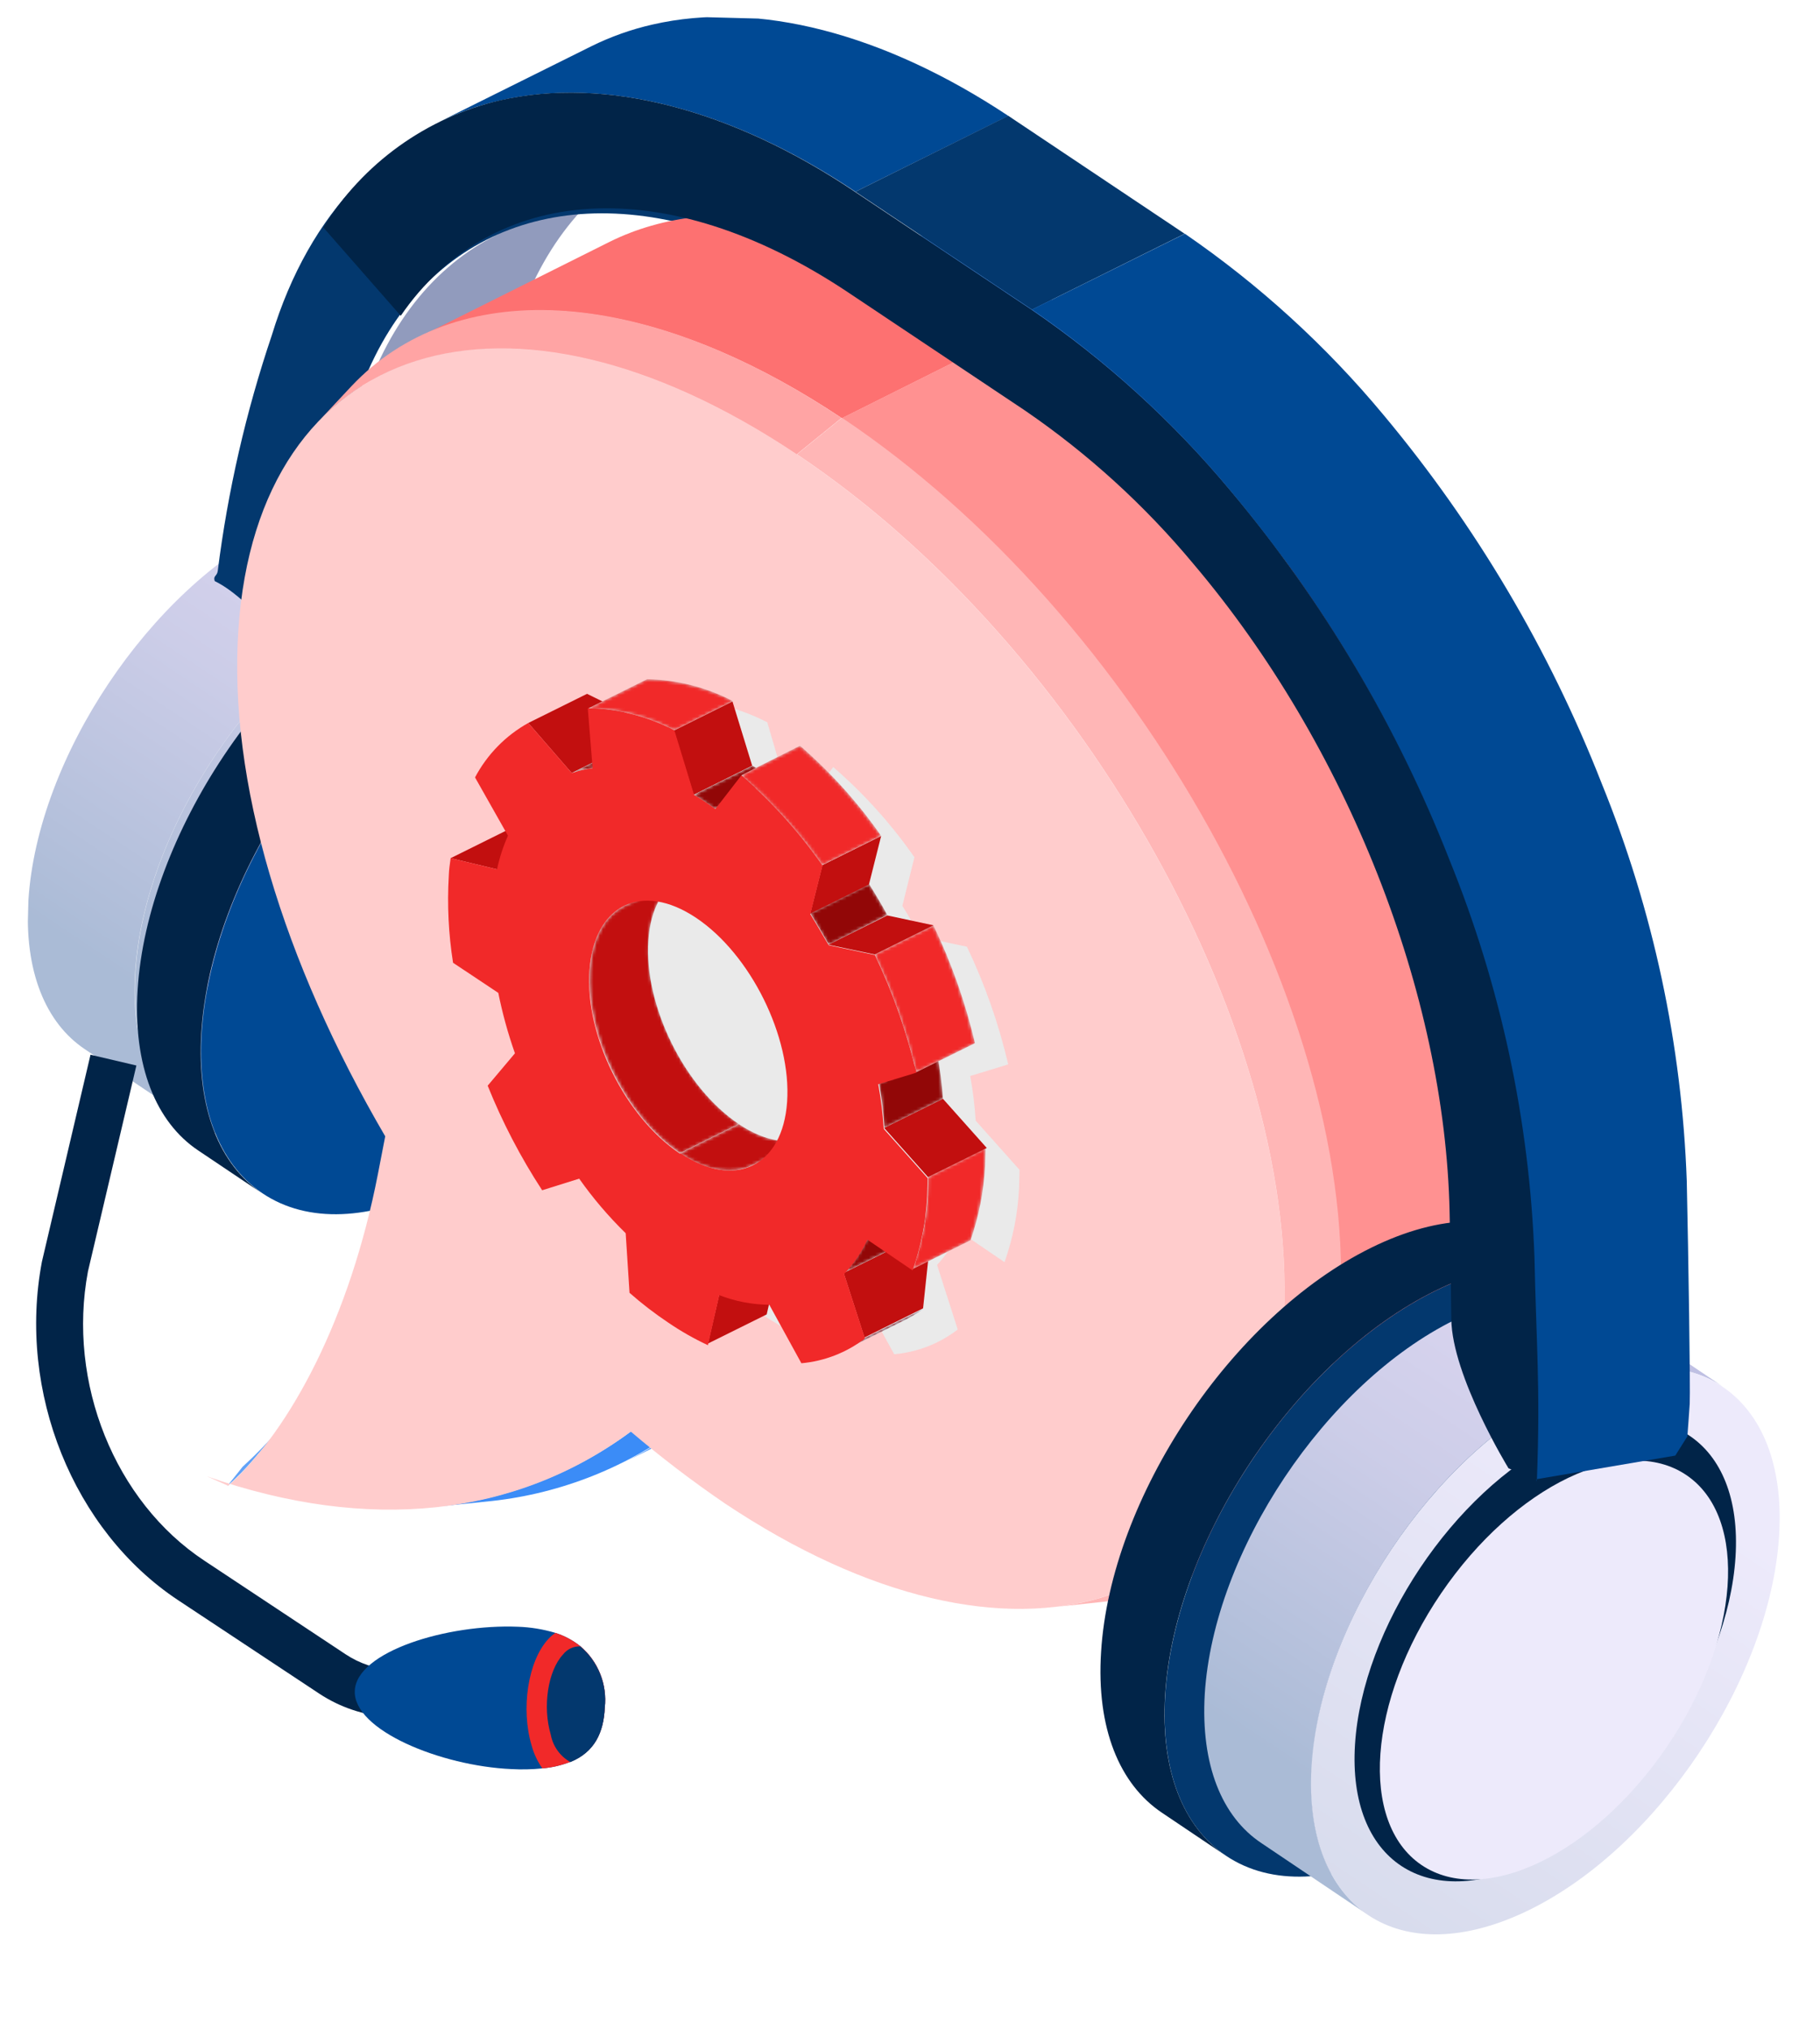 <svg width="575" height="641" viewBox="0 0 575 641" fill="none" xmlns="http://www.w3.org/2000/svg">
<g clip-path="url(#clip0_1160_8082)">
<path d="M121.765 188.869L88.027 166.165C108.56 156.055 126.559 156.171 139.016 164.526L172.754 187.23C160.295 178.954 142.299 178.719 121.765 188.869Z" fill="url(#paint0_linear_1160_8082)"/>
<path d="M121.765 188.869L88.027 166.165C47.322 186.276 11.872 239.231 8.977 284.379C7.552 306.834 14.435 323.149 26.735 331.42L60.474 354.085C48.174 345.813 41.245 329.735 42.715 307.083C45.611 261.895 80.98 208.978 121.765 188.869Z" fill="url(#paint1_linear_1160_8082)"/>
<path d="M121.765 188.869C80.98 208.978 45.611 261.895 42.794 307.085C39.976 352.274 70.718 372.555 111.499 352.605C152.28 332.655 187.652 279.579 190.51 234.391C193.367 189.202 162.55 168.761 121.765 188.869Z" fill="url(#paint2_linear_1160_8082)"/>
<path d="M123.5 212.043C153.742 196.943 176.549 212.167 174.476 245.692C172.402 279.217 146.136 318.425 115.86 333.326C85.585 348.228 62.811 333.203 65.084 299.683C67.356 266.163 93.224 226.944 123.5 212.043Z" fill="url(#paint3_linear_1160_8082)"/>
<path d="M113.822 129.727L162.14 105.763C161.755 106.786 151.115 135.119 144.755 185.063C127.669 190.99 111.425 199.112 96.432 209.226C102.795 159.202 113.477 130.791 113.822 129.727Z" fill="#919BBD"/>
<path d="M156.969 74.192L205.287 50.228C185.517 60.041 170.28 78.794 162.139 105.802L113.822 129.727C121.962 102.759 137.198 84.045 156.969 74.192Z" fill="#919BBD"/>
<path d="M224.385 39.342C200.29 30.761 176.981 28.558 156.39 33.303C122.806 41.003 97.722 67.009 85.848 105.999C77.687 130.173 71.973 155.105 68.79 180.42C68.548 182.083 67.282 181.851 67.833 183.574C80.467 189.748 93.924 209.972 93.924 209.972C100.318 160.227 110.916 132.012 111.261 130.948C127.125 77.757 170.875 56.732 222.638 72.519C223.286 61.488 223.854 50.456 224.385 39.342Z" fill="#03386E"/>
<path d="M195.687 321.983C229.144 272.223 232.902 216.175 204.081 196.796C175.259 177.417 124.772 202.045 91.314 251.805C57.856 301.565 54.099 357.613 82.92 376.992C111.742 396.371 162.229 371.743 195.687 321.983Z" fill="#004994"/>
<path d="M183.828 183.229C170.394 174.212 150.966 174.059 128.781 185C84.736 206.693 46.553 263.867 43.483 312.627C41.971 336.868 49.375 354.548 62.534 363.398L82.801 377.005C69.525 368.072 62.079 350.471 63.591 326.23C66.661 277.47 104.844 220.296 148.93 198.565C171.075 187.622 190.504 187.736 203.937 196.792L183.828 183.229Z" fill="#012448"/>
<path d="M79.828 461.374L88.029 451.734C84.48 455.832 80.689 459.713 76.676 463.357L71.785 469.508C74.645 466.979 77.332 464.262 79.828 461.374Z" fill="#61A2F7"/>
<path d="M196.478 462.335L256.882 432.131C263.194 428.99 269.221 425.306 274.895 421.12L214.492 451.324C208.818 455.509 202.79 459.194 196.478 462.335Z" fill="#61A2F7"/>
<path d="M137.262 476.078L153.48 474.398C175.548 472.325 196.638 464.294 214.495 451.165L199.286 452.275C181.147 465.677 159.71 473.904 137.262 476.078Z" fill="#3B8CF7"/>
<path d="M236.087 66.775L220.385 68.469C250.512 65.287 287.35 75.872 326.365 101.934L339.938 99.589C301.626 74.022 265.539 63.576 236.087 66.775Z" fill="#61A2F7"/>
<path d="M192.517 76.439L132.113 106.642C165.694 90 213.903 97.348 266.001 132.139L326.405 101.935C274.267 67.144 226.059 59.756 192.517 76.439Z" fill="#FD7171"/>
<path d="M111.086 121.946C107.487 125.825 103.848 129.703 100.209 133.582C131.642 100.391 188.48 101.488 251.632 143.603L265.844 132.055C201.603 89.077 143.297 87.862 111.086 121.946Z" fill="#FFA4A4"/>
<path d="M457.78 452.713C461.419 448.835 465.018 444.956 468.657 441.078C482.801 426.11 491.765 404.091 493.704 375.689C500.076 284.455 431.36 160.767 339.937 99.628L326.364 101.974C419.663 164.315 490.046 291.106 483.64 385.121C481.637 414.436 472.375 437.201 457.78 452.713Z" fill="#61A2F7"/>
<path d="M376.388 498.261L436.792 468.057C463.327 454.886 480.68 426.65 483.521 385.118C489.967 291.104 419.544 164.311 326.245 101.971L265.841 132.174C359.139 194.555 429.523 321.307 423.116 415.361C420.281 456.695 402.889 484.89 376.388 498.261Z" fill="#FF9191"/>
<path d="M251.636 143.444C160.212 82.345 81.381 107.574 75.326 198.815C72.036 246.854 89.493 303.862 121.703 358.993L119.404 370.855C110.628 415.967 92.011 451.442 72.106 469.397L65.468 466.441C116.304 484.23 162.809 479.332 199.286 452.275C208.761 460.339 218.657 467.895 228.932 474.911C320.278 535.969 399.227 510.783 405.441 419.546C411.655 328.308 343.098 204.584 251.636 143.444Z" fill="#FFCCCC"/>
<path d="M171.18 274.298C171.23 272.391 171.517 270.571 171.723 268.748L186.414 272.274C187.195 268.617 188.354 265.052 189.873 261.635L179.468 243.24C183.289 236.009 189.118 230.036 196.253 226.037L209.984 241.857C212.185 241.055 214.464 240.489 216.785 240.168L215.295 221.253C224.75 221.444 234.032 223.824 242.413 228.205L248.357 248.509C249.452 249.174 250.586 249.879 251.679 250.623C252.772 251.367 253.944 252.153 255.035 252.977L263.262 242.344C272.955 250.743 281.567 260.314 288.9 270.836L285.079 286.194C287.102 289.347 288.883 292.652 290.861 296.003L305.484 299.089C311.152 310.981 315.527 323.446 318.534 336.271L306.516 339.929C307.378 344.594 307.957 349.308 308.251 354.043L322.109 369.587C322.057 371.573 322.005 373.559 321.957 375.385C321.565 383.355 320.02 391.225 317.368 398.751L303.079 389.036C301.324 392.923 298.948 396.497 296.045 399.621L302.582 420.02C296.772 424.486 289.807 427.198 282.507 427.838L272.342 409.37C266.93 409.319 261.572 408.289 256.527 406.331L252.932 422.132C248.59 420.1 244.414 417.732 240.441 415.048C236.14 412.16 232.029 408.999 228.132 405.584L226.958 386.757C221.544 381.463 216.615 375.694 212.231 369.52L200.57 373.187C193.765 362.875 187.997 351.914 183.349 340.466L191.963 330.241C189.731 323.961 187.961 317.525 186.668 310.987L172.409 301.631C171.004 292.592 170.592 283.426 171.18 274.298Z" fill="#EAEAEA"/>
<path d="M332.942 507.729L348.644 506.036C390.571 501.455 419.537 469.869 423.28 415.166C429.727 321.113 359.303 194.36 266.005 131.98L251.793 143.528C343.099 204.584 411.695 328.309 405.441 419.545C401.822 472.542 373.673 503.276 332.942 507.729Z" fill="#FFB6B6"/>
<path d="M500.081 531.254C533.539 481.495 537.297 425.447 508.475 406.067C479.653 386.688 429.166 411.317 395.709 461.076C362.251 510.836 358.493 566.884 387.315 586.263C416.136 605.643 466.624 581.014 500.081 531.254Z" fill="#03386E"/>
<path d="M488.216 392.434C474.783 383.417 455.354 383.264 433.17 394.205C389.124 415.937 350.902 473.071 347.87 521.871C346.319 546.111 353.764 563.713 367.041 572.646L387.268 586.252C374.032 577.32 366.586 559.719 368.098 535.477C371.168 486.718 409.351 429.543 453.398 407.812C475.582 396.87 495.011 396.984 508.444 406.04L488.216 392.434Z" fill="#012448"/>
<path d="M493.332 439.699L459.594 416.995C480.127 406.885 498.126 407 510.583 415.355L544.321 438.06C531.862 429.784 513.866 429.549 493.332 439.699Z" fill="#BFC0E3"/>
<path d="M493.332 439.699L459.594 416.995C418.809 437.104 383.439 490.061 380.623 535.211C379.317 557.669 386.08 574.021 398.539 582.296L432.277 605C419.977 596.729 413.054 580.413 414.518 557.998C417.178 512.725 452.547 459.808 493.332 439.699Z" fill="url(#paint4_linear_1160_8082)"/>
<path d="M493.332 439.699C452.547 459.808 417.178 512.725 414.361 557.915C411.543 603.104 442.285 623.385 483.066 603.435C523.847 583.485 559.221 530.369 562.077 485.22C564.933 440.072 533.959 419.547 493.332 439.699Z" fill="url(#paint5_linear_1160_8082)"/>
<path d="M492.375 454.934C459.2 471.269 430.409 514.345 428.091 551.123C425.773 587.9 450.851 604.416 484.027 588.041C517.203 571.666 545.994 528.591 548.311 491.853C550.629 455.115 525.51 438.598 492.375 454.934Z" fill="#012448"/>
<path d="M526.601 551.88C549.74 517.884 552.539 479.462 532.851 466.061C513.164 452.661 478.445 469.357 455.306 503.353C432.166 537.349 429.368 575.771 449.056 589.171C468.743 602.572 503.461 585.876 526.601 551.88Z" fill="#EDEAFB"/>
<path d="M206.159 7.751C199.452 9.274 192.949 11.584 186.784 14.633L138.505 38.638C144.672 35.595 151.175 33.285 157.88 31.756C191.104 24.125 231.013 34.314 270.261 60.581L318.579 36.617C279.286 10.547 239.383 0.12 206.159 7.751Z" fill="#004994"/>
<path d="M270.261 60.581L318.54 36.576L374.269 73.846L326.03 97.813L270.261 60.581Z" fill="#03386E"/>
<path d="M326.03 97.812L374.348 73.848C397.818 89.959 418.949 109.237 437.14 131.135C466.234 165.974 489.503 205.288 506.048 247.555C522.287 287.529 531.378 330.044 532.907 373.163C533.433 397.021 534.058 438.207 533.84 443.487C533.82 444.241 533.092 453.8 533.092 453.8L529.277 459.859L485.367 467.328C485.894 474.495 485.144 424.403 484.59 397.127C483.027 354.008 473.923 311.496 457.69 271.519C441.173 229.247 417.916 189.931 388.823 155.099C370.643 133.191 349.51 113.911 326.03 97.812Z" fill="#004994"/>
<path d="M484.788 397.133C483.226 354.014 474.121 311.502 457.889 271.524C441.311 229.238 417.987 189.919 388.823 155.099C370.594 133.178 349.408 113.897 325.872 97.809L270.102 60.577C231.013 34.314 191.105 24.125 157.881 31.716C146.403 34.401 135.569 39.33 126.003 46.219C116.437 53.108 108.329 61.822 102.144 71.858C110.298 81.159 118.452 90.461 126.606 99.762C155.162 58.071 210.156 53.755 268.111 92.475L323.841 129.706C343.744 143.333 361.664 159.652 377.088 178.197C425.537 235.385 456.539 313.811 457.978 382.996C458.174 392.181 458.379 404.029 458.52 416.789C458.762 434.797 476.596 463.879 476.596 463.879L485.561 467.492C486.699 437.837 485.343 424.409 484.788 397.133Z" fill="#012448"/>
<path d="M122.722 542.418C130.527 542.951 138.336 541.43 145.37 538.006L150.683 535.444L144.16 522.079L138.886 524.642C134.199 526.907 129.004 527.916 123.809 527.57C118.615 527.224 113.599 525.536 109.253 522.671L64.608 493.083C36.249 474.375 21.183 436.783 27.789 401.668L43.09 336.619L28.595 333.218L13.246 398.583C5.448 439.747 23.172 483.569 56.215 505.5L100.899 535.088C107.416 539.38 114.935 541.906 122.722 542.418Z" fill="#012448"/>
<path d="M112.091 534.151C111.525 546.574 139.283 557.915 161.552 558.898C164.813 559.083 168.084 559.009 171.333 558.678C174.377 558.425 177.368 557.727 180.21 556.606C187.883 553.47 190.707 547.305 191.073 539.446C191.471 535.825 190.971 532.161 189.618 528.778C188.266 525.395 186.102 522.397 183.317 520.048C180.98 518.191 178.324 516.774 175.479 515.868C171.622 514.715 167.632 514.062 163.608 513.927C141.298 513.022 112.615 521.766 112.091 534.151Z" fill="#004994"/>
<path d="M167.947 551.436C168.655 554.025 169.8 556.474 171.333 558.678C174.378 558.425 177.368 557.727 180.21 556.606C187.883 553.47 190.707 547.305 191.073 539.446C191.471 535.825 190.971 532.161 189.619 528.778C188.266 525.395 186.102 522.397 183.317 520.048C180.98 518.191 178.324 516.774 175.479 515.868C174.646 516.433 173.882 517.093 173.202 517.835C166.779 524.819 164.517 539.821 167.947 551.436Z" fill="#F12929"/>
<path d="M157.024 274.64L175.587 265.392L160.935 261.907L142.373 271.116L157.024 274.64Z" fill="#C20F0F"/>
<path d="M223.662 424.462L242.224 415.254L245.814 399.651L227.252 408.859L223.662 424.462Z" fill="#C20F0F"/>
<path d="M215.816 277.021L197.253 286.229C191.214 289.21 187.136 296.176 186.431 306.371C185.056 326.92 197.845 352.888 215.03 364.348L233.592 355.139C216.409 343.64 203.619 317.711 204.993 297.162C205.496 287.122 209.578 279.996 215.816 277.021Z" fill="#D8E3E3"/>
<mask id="mask0_1160_8082" style="mask-type:luminance" maskUnits="userSpaceOnUse" x="186" y="277" width="48" height="88">
<path d="M215.816 277.021L197.253 286.229C191.214 289.21 187.136 296.176 186.431 306.371C185.056 326.92 197.845 352.888 215.03 364.348L233.592 355.139C216.409 343.64 203.619 317.711 204.993 297.162C205.496 287.122 209.578 279.996 215.816 277.021Z" fill="white"/>
</mask>
<g mask="url(#mask0_1160_8082)">
<path d="M214.831 364.343L233.393 355.134C216.21 343.635 203.42 317.706 204.795 297.157C205.5 286.963 209.577 279.996 215.617 277.016L197.055 286.224C191.015 289.205 186.938 296.171 186.233 306.366C184.858 326.915 197.647 352.883 214.831 364.343Z" fill="#C20F0F"/>
</g>
<path d="M237.741 368.124L256.303 358.916C250.183 361.934 242.063 360.926 233.393 355.134L214.831 364.343C223.501 370.134 231.618 371.262 237.741 368.124Z" fill="#D8E3E3"/>
<mask id="mask1_1160_8082" style="mask-type:luminance" maskUnits="userSpaceOnUse" x="214" y="355" width="43" height="15">
<path d="M237.741 368.124L256.303 358.916C250.183 361.934 242.063 360.926 233.393 355.134L214.831 364.343C223.501 370.134 231.618 371.262 237.741 368.124Z" fill="white"/>
</mask>
<g mask="url(#mask1_1160_8082)">
<path d="M237.741 368.124L256.303 358.916C250.183 361.934 242.063 360.926 233.393 355.134L214.831 364.343C223.501 370.134 231.621 371.142 237.741 368.124Z" fill="#C20F0F"/>
</g>
<path d="M180.634 244.225L208.337 230.448L185.465 219.196L166.903 228.405L180.634 244.225Z" fill="#C20F0F"/>
<path d="M266.685 426.547L285.247 417.339C287.497 416.266 289.645 414.993 291.666 413.534L273.104 422.742C271.083 424.201 268.935 425.475 266.685 426.547Z" fill="#B8C9D6"/>
<mask id="mask2_1160_8082" style="mask-type:luminance" maskUnits="userSpaceOnUse" x="266" y="413" width="26" height="14">
<path d="M266.685 426.547L285.247 417.339C287.497 416.266 289.645 414.993 291.666 413.534L273.104 422.742C271.083 424.201 268.935 425.475 266.685 426.547Z" fill="white"/>
</mask>
<g mask="url(#mask2_1160_8082)">
<path d="M266.685 426.547L285.247 417.339C287.497 416.266 289.645 414.993 291.666 413.534L273.104 422.742C271.089 424.27 268.939 425.61 266.68 426.746L266.685 426.547Z" fill="#920707"/>
</g>
<path d="M187.231 242.689L214.935 228.913C212.692 229.217 210.483 229.731 208.337 230.448L180.634 244.225C182.772 243.479 184.984 242.964 187.231 242.689Z" fill="#D8E3E3"/>
<mask id="mask3_1160_8082" style="mask-type:luminance" maskUnits="userSpaceOnUse" x="180" y="228" width="35" height="17">
<path d="M187.231 242.689L214.935 228.913C212.692 229.217 210.483 229.731 208.337 230.448L180.634 244.225C182.772 243.479 184.984 242.964 187.231 242.689Z" fill="white"/>
</mask>
<g mask="url(#mask3_1160_8082)">
<path d="M187.231 242.689L214.935 228.913C212.692 229.217 210.483 229.731 208.337 230.448L180.634 244.225C182.772 243.479 184.984 242.964 187.231 242.689Z" fill="#920707"/>
</g>
<path d="M273.109 422.543L291.631 413.334L294.275 388.368L266.532 402.143L273.109 422.543Z" fill="#C20F0F"/>
<path d="M266.532 402.143L294.275 388.368C297.134 385.423 290.354 386.357 292.452 382.12L273.89 391.329C272.057 395.318 269.57 398.973 266.532 402.143Z" fill="#D8E3E3"/>
<mask id="mask4_1160_8082" style="mask-type:luminance" maskUnits="userSpaceOnUse" x="266" y="382" width="29" height="21">
<path d="M266.532 402.143L294.275 388.368C297.134 385.423 290.354 386.357 292.452 382.12L273.89 391.329C272.057 395.318 269.57 398.973 266.532 402.143Z" fill="white"/>
</mask>
<g mask="url(#mask4_1160_8082)">
<path d="M266.532 402.143L294.275 388.368C297.134 385.423 290.354 386.357 292.452 382.12L273.89 391.329C272.057 395.318 269.57 398.973 266.532 402.143Z" fill="#920707"/>
</g>
<path d="M219.12 251.118L237.642 241.908L231.383 221.516L212.86 230.726L219.12 251.118Z" fill="#C20F0F"/>
<path d="M213.059 230.731L231.581 221.522C223.202 217.137 213.919 214.757 204.463 214.57L185.901 223.778C195.369 223.97 204.664 226.349 213.059 230.731Z" fill="#D8E3E3"/>
<mask id="mask5_1160_8082" style="mask-type:luminance" maskUnits="userSpaceOnUse" x="185" y="214" width="47" height="17">
<path d="M213.059 230.731L231.581 221.522C223.202 217.137 213.919 214.757 204.463 214.57L185.901 223.778C195.369 223.97 204.664 226.349 213.059 230.731Z" fill="white"/>
</mask>
<g mask="url(#mask5_1160_8082)">
<path d="M213.059 230.731L231.581 221.522C223.202 217.137 213.919 214.757 204.463 214.57L185.901 223.778C195.369 223.97 204.664 226.349 213.059 230.731Z" fill="#F12929"/>
</g>
<path d="M225.798 255.585L244.439 246.379L241.084 243.986C239.952 243.241 238.856 242.576 237.721 241.911L219.159 251.119C220.294 251.785 221.428 252.49 222.521 253.234C223.614 253.978 224.707 254.762 225.798 255.585Z" fill="#D8E3E3"/>
<mask id="mask6_1160_8082" style="mask-type:luminance" maskUnits="userSpaceOnUse" x="219" y="241" width="26" height="15">
<path d="M225.798 255.585L244.439 246.379L241.084 243.986C239.952 243.241 238.856 242.576 237.721 241.911L219.159 251.119C220.294 251.785 221.428 252.49 222.521 253.234C223.614 253.978 224.707 254.762 225.798 255.585Z" fill="white"/>
</mask>
<g mask="url(#mask6_1160_8082)">
<path d="M225.798 255.585L244.439 246.379L241.084 243.986C239.952 243.241 238.856 242.576 237.721 241.911L219.159 251.119C220.294 251.785 221.428 252.49 222.521 253.234C223.614 253.978 224.786 254.764 225.877 255.587L225.798 255.585Z" fill="#920707"/>
</g>
<path d="M279.34 356.342L297.902 347.134C297.588 342.464 296.993 337.817 296.122 333.218L277.685 342.231C278.519 346.897 279.072 351.609 279.34 356.342Z" fill="#D8E3E3"/>
<mask id="mask7_1160_8082" style="mask-type:luminance" maskUnits="userSpaceOnUse" x="277" y="333" width="21" height="24">
<path d="M279.34 356.342L297.902 347.134C297.588 342.464 296.993 337.817 296.122 333.218L277.685 342.231C278.519 346.897 279.072 351.609 279.34 356.342Z" fill="white"/>
</mask>
<g mask="url(#mask7_1160_8082)">
<path d="M279.34 356.342L297.902 347.134C297.588 342.464 296.993 337.817 296.122 333.218L277.685 342.231C278.546 346.896 279.126 351.609 279.42 356.344L279.34 356.342Z" fill="#920707"/>
</g>
<path d="M288.06 401.04L306.622 391.831C309.236 384.296 310.78 376.431 311.211 368.466C311.261 366.56 311.315 364.495 311.363 362.668L293.198 371.887C293.146 373.873 293.094 375.858 293.046 377.685C292.505 385.668 290.827 393.532 288.06 401.04Z" fill="#D8E3E3"/>
<mask id="mask8_1160_8082" style="mask-type:luminance" maskUnits="userSpaceOnUse" x="288" y="362" width="24" height="40">
<path d="M288.06 401.04L306.622 391.831C309.236 384.296 310.78 376.431 311.211 368.466C311.261 366.56 311.315 364.495 311.363 362.668L293.198 371.887C293.146 373.873 293.094 375.858 293.046 377.685C292.505 385.668 290.827 393.532 288.06 401.04Z" fill="white"/>
</mask>
<g mask="url(#mask8_1160_8082)">
<path d="M288.06 401.04L306.622 391.831C309.236 384.296 310.78 376.431 311.211 368.466C311.261 366.56 311.315 364.495 311.363 362.668L293.198 371.887C293.146 373.873 293.094 375.858 293.046 377.685C292.634 385.652 291.089 393.519 288.457 401.05L288.06 401.04Z" fill="#F12929"/>
</g>
<path d="M293.198 371.887L311.76 362.679L297.902 347.134L279.34 356.342L293.198 371.887Z" fill="#C20F0F"/>
<path d="M261.787 298.457L280.314 289.089C278.495 285.703 276.515 282.432 274.532 279.24L255.969 288.488C257.988 291.8 259.928 295.11 261.787 298.457Z" fill="#D8E3E3"/>
<mask id="mask9_1160_8082" style="mask-type:luminance" maskUnits="userSpaceOnUse" x="255" y="279" width="26" height="20">
<path d="M261.787 298.457L280.314 289.089C278.495 285.703 276.515 282.432 274.532 279.24L255.969 288.488C257.988 291.8 259.928 295.11 261.787 298.457Z" fill="white"/>
</mask>
<g mask="url(#mask9_1160_8082)">
<path d="M261.787 298.457L280.314 289.089C278.495 285.703 276.515 282.432 274.532 279.24L255.969 288.488C257.993 291.641 259.773 294.947 261.792 298.298L261.787 298.457Z" fill="#920707"/>
</g>
<path d="M255.965 288.647L274.527 279.439L278.388 264.081L259.826 273.29L255.965 288.647Z" fill="#C20F0F"/>
<path d="M259.826 273.29L278.388 264.082C271.044 253.568 262.433 243.999 252.75 235.59L234.184 244.957C243.858 253.317 252.47 262.832 259.826 273.29Z" fill="#D8E3E3"/>
<mask id="mask10_1160_8082" style="mask-type:luminance" maskUnits="userSpaceOnUse" x="234" y="235" width="45" height="39">
<path d="M259.826 273.29L278.388 264.082C271.044 253.568 262.433 243.999 252.75 235.59L234.184 244.957C243.858 253.317 252.47 262.832 259.826 273.29Z" fill="white"/>
</mask>
<g mask="url(#mask10_1160_8082)">
<path d="M259.826 273.29L278.388 264.082C271.044 253.568 262.433 243.999 252.75 235.59L234.184 244.957C243.867 253.366 252.477 262.936 259.822 273.449L259.826 273.29Z" fill="#F12929"/>
</g>
<path d="M289.46 338.725L308.021 329.557C304.997 316.712 300.595 304.232 294.892 292.333L276.37 301.543C282.05 313.433 286.439 325.899 289.46 338.725Z" fill="#D8E3E3"/>
<mask id="mask11_1160_8082" style="mask-type:luminance" maskUnits="userSpaceOnUse" x="276" y="292" width="33" height="47">
<path d="M289.46 338.725L308.021 329.557C304.997 316.712 300.595 304.232 294.892 292.333L276.37 301.543C282.05 313.433 286.439 325.899 289.46 338.725Z" fill="white"/>
</mask>
<g mask="url(#mask11_1160_8082)">
<path d="M289.46 338.725L308.021 329.557C304.997 316.712 300.595 304.232 294.892 292.333L276.37 301.543C282.05 313.433 286.439 325.899 289.46 338.725Z" fill="#F12929"/>
</g>
<path d="M141.79 276.664C141.84 274.758 142.127 272.937 142.373 271.116L157.024 274.64C157.805 270.984 158.964 267.419 160.483 264.002L150.078 245.607C153.903 238.365 159.748 232.39 166.903 228.405L180.634 244.225C182.772 243.479 184.984 242.965 187.231 242.689L185.702 223.773C195.238 223.935 204.604 226.318 213.059 230.731L219.278 251.122C220.413 251.788 221.547 252.493 222.64 253.237C223.733 253.981 224.905 254.767 225.996 255.591L234.223 244.958C243.906 253.367 252.517 262.937 259.861 273.45L256 288.807C258.024 291.96 259.804 295.265 261.823 298.617L276.405 301.703C282.086 313.593 286.474 326.059 289.495 338.885L277.477 342.543C278.339 347.209 278.918 351.922 279.213 356.657L293.07 372.202C293.018 374.187 292.966 376.173 292.918 378C292.507 385.967 290.962 393.834 288.33 401.365L274.04 391.651C272.207 395.64 269.72 399.295 266.682 402.465L273.259 422.865C267.441 427.317 260.48 430.028 253.184 430.683L243.059 412.216C237.647 412.163 232.289 411.134 227.243 409.177L223.648 424.979C219.315 422.954 215.152 420.586 211.198 417.895C206.89 415.016 202.778 411.855 198.889 408.432L197.675 389.603C192.262 384.319 187.346 378.549 182.987 372.367L171.287 376.034C164.481 365.611 158.716 354.545 154.074 342.994L162.688 332.769C160.493 326.535 158.735 320.155 157.428 313.675L143.134 304.159C141.699 295.069 141.248 285.851 141.79 276.664ZM214.99 364.347C232.173 375.846 247.307 368.535 248.681 348.025C250.055 327.516 237.109 301.464 219.926 289.965C202.743 278.465 187.766 285.821 186.23 306.485C184.693 327.149 197.644 353.002 214.828 364.462L214.99 364.347Z" fill="#F12929"/>
<path d="M276.37 301.543L294.932 292.334L280.311 289.208L261.748 298.456L276.37 301.543Z" fill="#C20F0F"/>
<path d="M173.999 547.979C174.329 549.798 175.057 551.521 176.13 553.026C177.203 554.532 178.596 555.781 180.208 556.686C187.881 553.549 190.705 547.385 191.071 539.526C191.468 535.904 190.969 532.241 189.616 528.858C188.264 525.475 186.1 522.477 183.315 520.128C182.272 520.094 181.235 520.308 180.291 520.753C179.346 521.198 178.521 521.861 177.883 522.687C173.099 527.807 171.369 539.167 173.999 547.979Z" fill="#03386E"/>
</g>
<defs>
<linearGradient id="paint0_linear_1160_8082" x1="172.948" y1="176.901" x2="87.18" y2="171.209" gradientUnits="userSpaceOnUse">
<stop offset="0.14" stop-color="#AABBD6"/>
<stop offset="0.2" stop-color="#AEBDD8"/>
<stop offset="0.71" stop-color="#CCCDE8"/>
<stop offset="1" stop-color="#D7D3EE"/>
</linearGradient>
<linearGradient id="paint1_linear_1160_8082" x1="19.65" y1="325.034" x2="114.965" y2="182.437" gradientUnits="userSpaceOnUse">
<stop offset="0.14" stop-color="#AABBD6"/>
<stop offset="0.2" stop-color="#AEBDD8"/>
<stop offset="0.71" stop-color="#CCCDE8"/>
<stop offset="1" stop-color="#D7D3EE"/>
</linearGradient>
<linearGradient id="paint2_linear_1160_8082" x1="60.877" y1="352.583" x2="172.617" y2="185.386" gradientUnits="userSpaceOnUse">
<stop offset="0.14" stop-color="#AABBD6"/>
<stop offset="0.2" stop-color="#AEBDD8"/>
<stop offset="0.71" stop-color="#CCCDE8"/>
<stop offset="1" stop-color="#D7D3EE"/>
</linearGradient>
<linearGradient id="paint3_linear_1160_8082" x1="171.949" y1="276.009" x2="66.307" y2="268.998" gradientUnits="userSpaceOnUse">
<stop offset="0.14" stop-color="#AABBD6"/>
<stop offset="0.2" stop-color="#AEBDD8"/>
<stop offset="0.71" stop-color="#CCCDE8"/>
<stop offset="1" stop-color="#D7D3EE"/>
</linearGradient>
<linearGradient id="paint4_linear_1160_8082" x1="391.2" y1="575.878" x2="486.515" y2="433.281" gradientUnits="userSpaceOnUse">
<stop offset="0.14" stop-color="#AABBD6"/>
<stop offset="0.2" stop-color="#AEBDD8"/>
<stop offset="0.71" stop-color="#CCCDE8"/>
<stop offset="1" stop-color="#D7D3EE"/>
</linearGradient>
<linearGradient id="paint5_linear_1160_8082" x1="432.428" y1="603.427" x2="544.164" y2="436.269" gradientUnits="userSpaceOnUse">
<stop stop-color="#D8DCED"/>
<stop offset="0.82" stop-color="#EDEAFB"/>
</linearGradient>
<clipPath id="clip0_1160_8082">
<rect width="558.228" height="626" fill="white" transform="translate(16.454) rotate(1.506)"/>
</clipPath>
</defs>
</svg>
